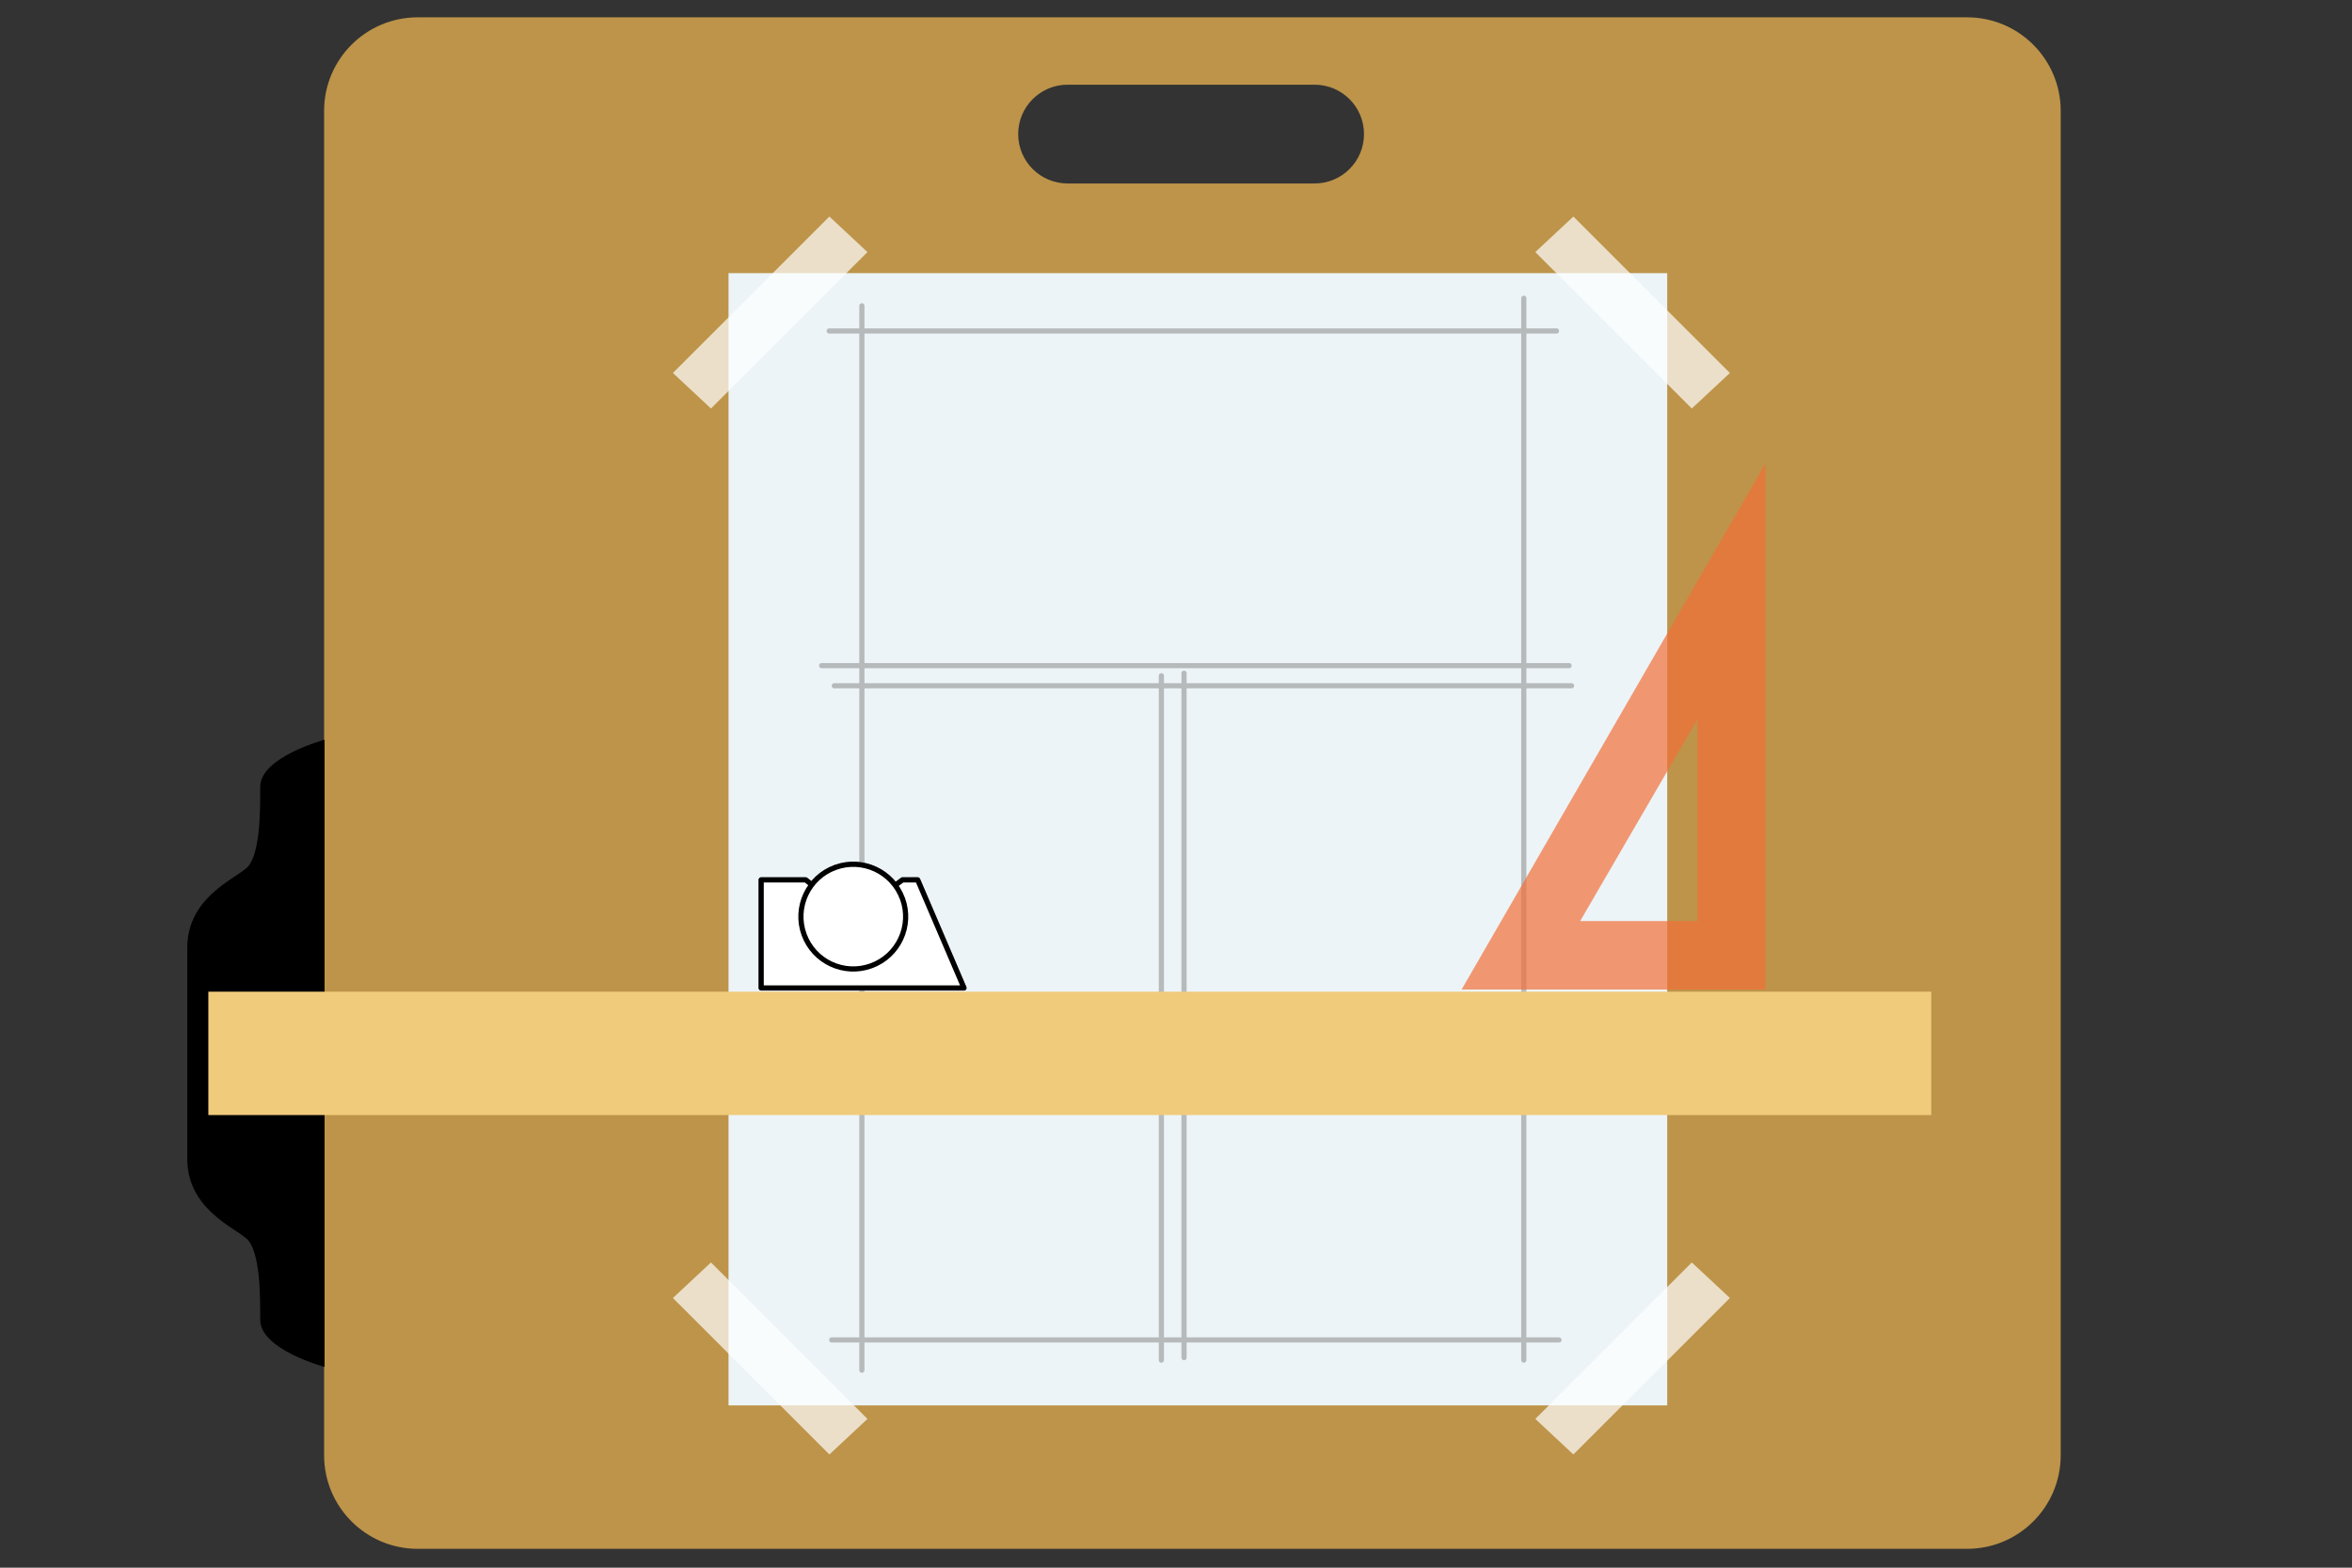 <?xml version="1.0" encoding="UTF-8"?>
<svg id="a" data-name="masonite" xmlns="http://www.w3.org/2000/svg" viewBox="0 0 600 400">
  <rect x="0" y="0" width="600" height="400" fill="#333333" stroke="none"/>
  <defs>
    <style>
      .b, .c, .d {
        fill: #fff;
      }

      .b, .e {
        opacity: .5;
      }

      .b, .d {
        stroke: #000;
        stroke-linejoin: round;
      }

      .b, .d, .f {
        stroke-linecap: round;
        stroke-width: 1.32px;
      }

      .g {
        fill: #f3703a;
      }

      .g, .c {
        opacity: .7;
      }

      .h {
        fill: #ecf4f7;
      }

      .i {
        fill: #f1cb7c;
      }

      .j {
        fill: #bd9449;
      }

      .f {
        fill: none;
        stroke: gray;
      }
    </style>
  </defs>
  <path class="j" d="M525.69,371.31c0,13.19-10.69,23.88-23.88,23.88H106.56c-13.19,0-23.88-10.69-23.88-23.88V28.3c0-13.19,10.69-23.88,23.88-23.88h395.25c13.19,0,23.88,10.69,23.88,23.88v343.01ZM335.36,46.81c6.96,0,12.6-5.64,12.6-12.6s-5.64-12.6-12.6-12.6h-63.02c-6.96,0-12.6,5.64-12.6,12.6s5.64,12.6,12.6,12.6h63.02Z"/>
  <rect class="h" x="185.85" y="69.69" width="239.46" height="288.9"/>
  <g class="e">
    <line class="f" x1="211.53" y1="84.45" x2="397.06" y2="84.45"/>
    <line class="f" x1="212.17" y1="341.89" x2="397.7" y2="341.89"/>
    <line class="f" x1="209.6" y1="169.84" x2="400.27" y2="169.84"/>
    <line class="f" x1="212.83" y1="174.98" x2="400.91" y2="174.98"/>
    <line class="f" x1="207.71" y1="259.08" x2="398.38" y2="259.08"/>
    <line class="f" x1="203.82" y1="264.21" x2="394.49" y2="264.21"/>
    <line class="f" x1="219.87" y1="78.03" x2="219.87" y2="349.6"/>
    <line class="f" x1="388.72" y1="76.11" x2="388.72" y2="347.03"/>
    <line class="f" x1="296.27" y1="347.04" x2="296.27" y2="172.42"/>
    <line class="f" x1="302.05" y1="346.4" x2="302.05" y2="171.78"/>
  </g>
  <g>
    <polyline class="b" points="228.4 225.88 230.23 224.5 234.1 224.5 245.91 252.08 194.18 252.08 194.18 224.5 205.53 224.5 207.06 225.71"/>
    <path class="b" d="M230.23,229.31c2.52,6.93-1.05,14.6-7.99,17.12-6.93,2.53-14.6-1.05-17.12-7.98-2.52-6.93,1.05-14.6,7.98-17.12,6.93-2.52,14.6,1.05,17.12,7.98Z"/>
    <polyline class="d" points="228.4 225.88 230.23 224.5 234.1 224.5 245.91 252.08 194.18 252.08 194.18 224.5 205.53 224.5 207.06 225.71"/>
    <path class="d" d="M230.23,229.31c2.52,6.93-1.05,14.6-7.99,17.12-6.93,2.53-14.6-1.05-17.12-7.98-2.52-6.93,1.05-14.6,7.98-17.12,6.93-2.52,14.6,1.05,17.12,7.98Z"/>
  </g>
  <path class="g" d="M450.35,252.48h-77.49l77.49-134.2v134.2ZM432.98,183.6l-29.87,51.4h29.87v-51.4Z"/>
  <g>
    <polygon class="c" points="181.37 104.23 171.66 95.17 211.58 55.25 221.29 64.32 181.37 104.23"/>
    <polygon class="c" points="431.58 104.23 441.3 95.17 401.37 55.25 391.66 64.32 431.58 104.23"/>
    <polygon class="c" points="181.37 322.12 171.66 331.19 211.58 371.11 221.29 362.04 181.37 322.12"/>
    <polygon class="c" points="431.58 322.12 441.3 331.19 401.37 371.11 391.66 362.04 431.58 322.12"/>
  </g>
  <g>
    <path d="M82.8,188.75s-16.42,4.39-16.42,12.01c0,5.54.14,17.67-3.56,20.78-3.69,3.11-15.05,7.85-15.05,20.32v53.8c0,12.47,11.35,17.2,15.05,20.32,3.69,3.12,3.56,15.24,3.56,20.78,0,7.62,16.42,12.01,16.42,12.01v-160.02Z"/>
    <rect class="i" x="53.15" y="253.03" width="439.53" height="31.48"/>
  </g>
</svg>